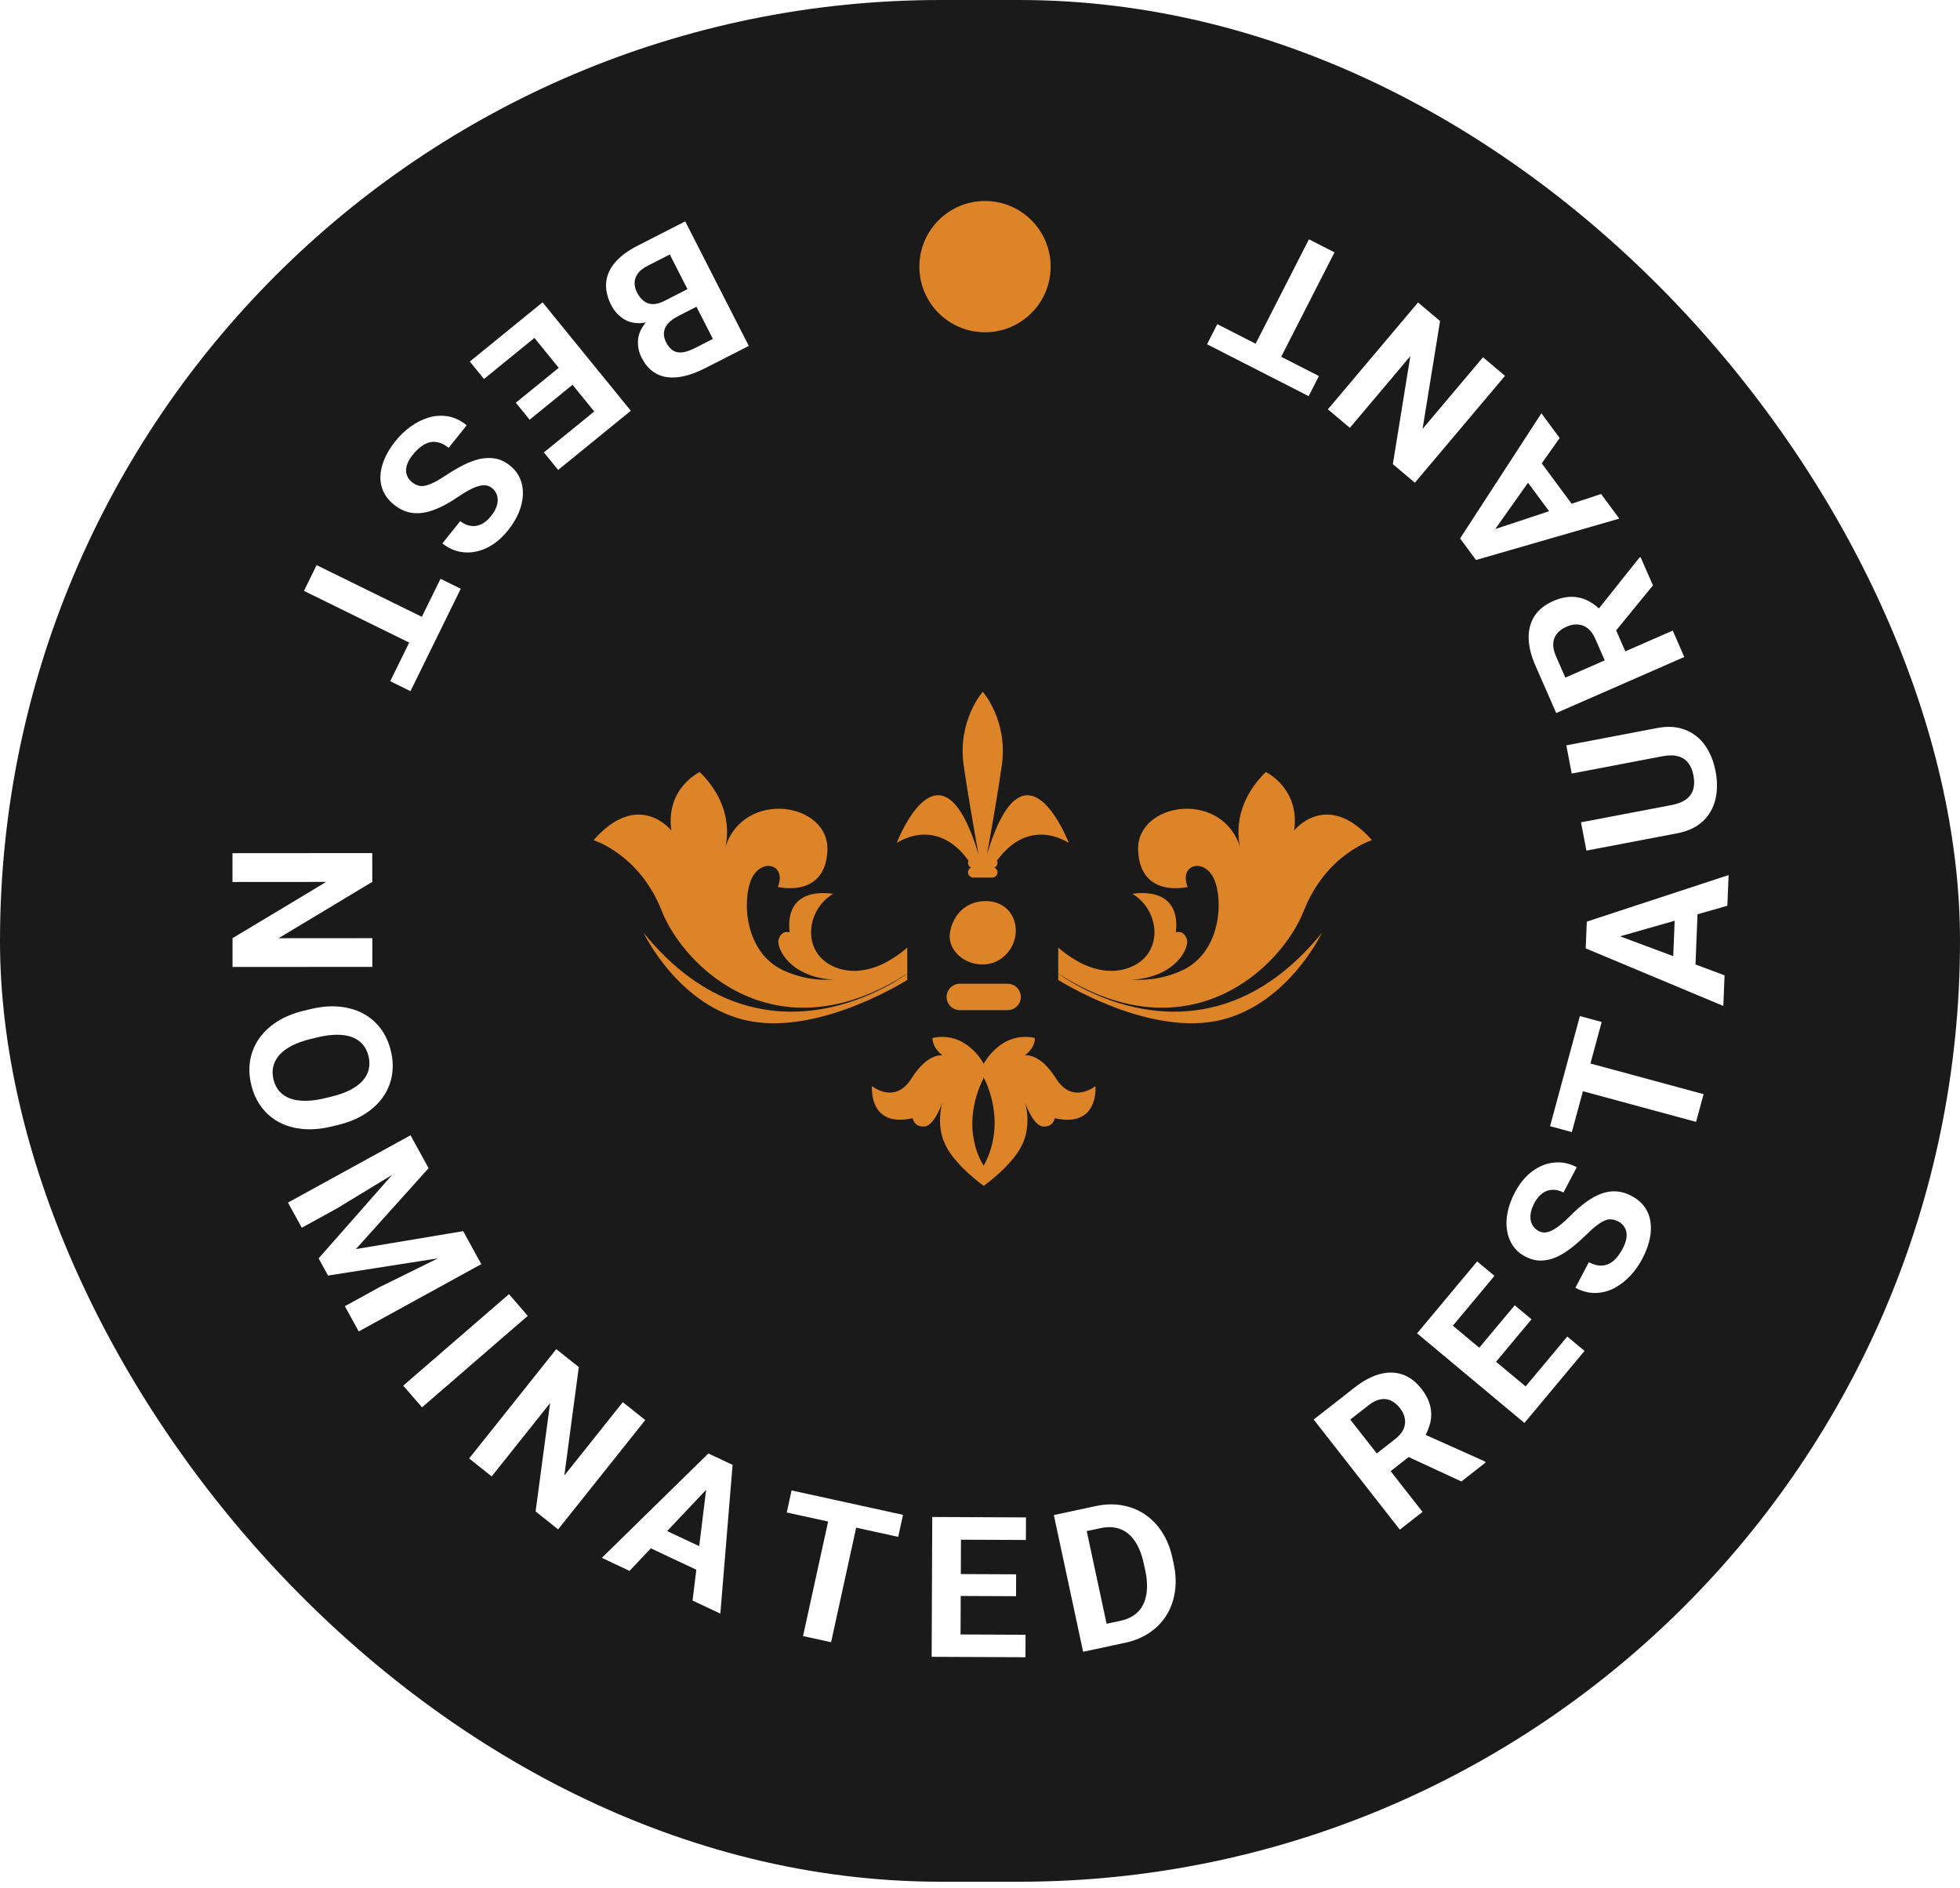 <svg width="190" height="183" viewBox="0 0 190 183" fill="none" xmlns="http://www.w3.org/2000/svg">
<g filter="url(#filter0_b_1_340)">
<rect width="190" height="182.4" rx="91.2" fill="#1A1A1A"/>
<path d="M64.404 29.169L67.505 27.586L68.393 29.285L65.79 30.614C65.331 30.848 64.985 31.098 64.751 31.364C64.521 31.635 64.391 31.921 64.363 32.221C64.332 32.529 64.402 32.849 64.571 33.18C64.763 33.556 64.99 33.824 65.252 33.982C65.509 34.144 65.813 34.201 66.165 34.154C66.512 34.109 66.917 33.968 67.382 33.731L69.106 32.851L63.938 22.728L66.425 21.459L72.588 33.529L68.376 35.679C67.674 36.038 67.013 36.292 66.393 36.441C65.767 36.594 65.191 36.633 64.666 36.56C64.141 36.487 63.67 36.295 63.254 35.985C62.841 35.68 62.49 35.246 62.203 34.682C61.949 34.185 61.828 33.668 61.84 33.133C61.846 32.6 62.022 32.078 62.368 31.567C62.708 31.059 63.255 30.595 64.009 30.175L64.404 29.169ZM61.807 23.816L65.48 21.941L65.5 24.376L62.798 25.756C62.361 25.979 62.04 26.23 61.834 26.509C61.631 26.794 61.525 27.092 61.517 27.403C61.508 27.714 61.584 28.027 61.745 28.342C61.926 28.695 62.143 28.971 62.398 29.169C62.646 29.369 62.936 29.473 63.266 29.478C63.599 29.489 63.979 29.386 64.404 29.169L66.8 27.945L67.655 29.662L64.671 31.186L63.756 30.806C63.027 31.192 62.369 31.364 61.783 31.322C61.194 31.288 60.689 31.111 60.267 30.79C59.84 30.471 59.502 30.069 59.254 29.582C58.859 28.809 58.694 28.07 58.761 27.368C58.83 26.671 59.123 26.023 59.639 25.425C60.151 24.829 60.873 24.293 61.807 23.816Z" fill="white"/>
<path d="M46.917 36.736L45.542 35.047L51.137 30.493L52.512 32.182L46.917 36.736ZM58.985 41.58L50.43 31.069L52.596 29.306L61.151 39.817L58.985 41.58ZM51.342 40.683L50.003 39.037L54.868 35.077L56.208 36.723L51.342 40.683ZM54.105 45.552L52.724 43.855L58.312 39.308L59.693 41.004L54.105 45.552Z" fill="white"/>
<path d="M39.928 46.732C40.117 46.884 40.309 46.99 40.506 47.053C40.703 47.124 40.925 47.135 41.172 47.086C41.423 47.041 41.72 46.934 42.063 46.764C42.407 46.593 42.819 46.348 43.3 46.026C43.84 45.671 44.379 45.356 44.919 45.081C45.454 44.81 45.982 44.614 46.503 44.491C47.024 44.376 47.533 44.363 48.028 44.45C48.519 44.542 48.992 44.77 49.447 45.136C49.887 45.489 50.209 45.906 50.411 46.388C50.619 46.872 50.711 47.392 50.688 47.946C50.669 48.505 50.54 49.077 50.299 49.664C50.055 50.256 49.703 50.837 49.245 51.408C48.62 52.187 47.933 52.754 47.186 53.109C46.44 53.465 45.694 53.606 44.948 53.533C44.199 53.465 43.51 53.178 42.881 52.673L44.618 50.51C44.928 50.759 45.251 50.911 45.588 50.967C45.926 51.031 46.268 50.987 46.613 50.835C46.955 50.687 47.283 50.417 47.598 50.025C47.901 49.648 48.095 49.287 48.181 48.942C48.272 48.601 48.271 48.29 48.178 48.009C48.091 47.731 47.928 47.498 47.691 47.307C47.512 47.163 47.315 47.077 47.1 47.047C46.881 47.023 46.637 47.049 46.367 47.127C46.097 47.205 45.802 47.33 45.481 47.502C45.16 47.674 44.808 47.889 44.426 48.147C43.789 48.583 43.188 48.932 42.62 49.192C42.049 49.458 41.509 49.629 41.001 49.707C40.493 49.784 40.007 49.76 39.543 49.634C39.079 49.509 38.63 49.271 38.194 48.921C37.734 48.552 37.395 48.132 37.176 47.662C36.957 47.191 36.857 46.686 36.878 46.145C36.898 45.604 37.031 45.047 37.277 44.473C37.524 43.898 37.88 43.321 38.346 42.74C38.766 42.218 39.247 41.757 39.791 41.357C40.339 40.962 40.92 40.669 41.535 40.478C42.146 40.292 42.768 40.251 43.402 40.354C44.036 40.456 44.65 40.747 45.245 41.225L43.491 43.409C43.162 43.145 42.843 42.973 42.534 42.892C42.225 42.811 41.926 42.806 41.639 42.877C41.347 42.953 41.066 43.094 40.797 43.3C40.525 43.511 40.264 43.771 40.016 44.081C39.712 44.458 39.517 44.81 39.429 45.138C39.337 45.47 39.339 45.77 39.435 46.038C39.526 46.31 39.691 46.542 39.928 46.732Z" fill="white"/>
<path d="M41.629 63.252L29.465 57.276L30.692 54.778L42.856 60.754L41.629 63.252ZM39.791 66.995L37.827 66.03L42.703 56.105L44.666 57.069L39.791 66.995Z" fill="white"/>
<path d="M36.095 93.721L22.542 93.731L22.54 90.939L31.621 85.486L22.536 85.493L22.534 82.701L36.087 82.691L36.089 85.483L26.999 90.945L36.093 90.938L36.095 93.721Z" fill="white"/>
<path d="M32.792 109.038L32.168 109.189C31.167 109.433 30.236 109.515 29.374 109.437C28.512 109.359 27.74 109.141 27.059 108.782C26.385 108.423 25.816 107.935 25.354 107.319C24.893 106.71 24.561 105.989 24.359 105.157C24.158 104.33 24.122 103.538 24.251 102.779C24.381 102.025 24.663 101.331 25.096 100.696C25.535 100.059 26.119 99.505 26.848 99.035C27.578 98.57 28.443 98.216 29.444 97.973L30.069 97.822C31.076 97.577 32.007 97.495 32.863 97.574C33.725 97.652 34.496 97.87 35.177 98.229C35.859 98.593 36.431 99.08 36.892 99.69C37.354 100.305 37.686 101.026 37.887 101.852C38.089 102.685 38.125 103.477 37.995 104.23C37.866 104.99 37.581 105.685 37.141 106.315C36.702 106.952 36.117 107.503 35.387 107.967C34.664 108.436 33.799 108.793 32.792 109.038ZM31.503 106.449L32.145 106.293C32.844 106.123 33.444 105.91 33.944 105.655C34.444 105.399 34.845 105.104 35.146 104.769C35.448 104.434 35.646 104.066 35.741 103.667C35.841 103.265 35.836 102.836 35.725 102.377C35.613 101.919 35.421 101.535 35.148 101.224C34.882 100.918 34.538 100.686 34.116 100.527C33.696 100.373 33.205 100.298 32.644 100.3C32.082 100.302 31.452 100.388 30.752 100.558L30.11 100.714C29.416 100.882 28.817 101.095 28.311 101.352C27.811 101.607 27.407 101.904 27.099 102.24C26.797 102.575 26.596 102.943 26.496 103.345C26.395 103.746 26.401 104.175 26.512 104.634C26.623 105.092 26.815 105.476 27.089 105.787C27.362 106.097 27.709 106.329 28.129 106.482C28.556 106.634 29.05 106.709 29.611 106.707C30.179 106.703 30.809 106.617 31.503 106.449Z" fill="white"/>
<path d="M40.409 111.163L41.547 113.235L34.5 121.076L44.898 119.339L46.036 121.411L31.799 123.642L30.886 121.977L40.409 111.163ZM39.796 110.045L40.929 112.109L32.633 117.153L29.255 119.007L27.916 116.568L39.796 110.045ZM45.516 120.465L46.654 122.537L34.774 129.06L33.43 126.612L36.808 124.757L45.516 120.465Z" fill="white"/>
<path d="M51.16 127.55L40.911 136.417L39.09 134.312L49.339 125.445L51.16 127.55Z" fill="white"/>
<path d="M62.551 137.648L54.104 148.247L51.92 146.506L53.324 136.008L47.662 143.113L45.478 141.372L53.925 130.774L56.109 132.514L54.706 143.025L60.374 135.914L62.551 137.648Z" fill="white"/>
<path d="M69.146 143.674L61.028 152.27L58.341 151.006L68.668 140.887L70.377 141.692L69.146 143.674ZM67.134 155.144L68.574 143.404L69.291 141.18L71.017 141.993L69.829 156.412L67.134 155.144ZM69.13 150.507L68.199 152.487L61.722 149.439L62.653 147.46L69.13 150.507Z" fill="white"/>
<path d="M83.463 145.944L80.565 159.183L77.846 158.588L80.744 145.349L83.463 145.944ZM87.537 146.836L87.069 148.972L76.267 146.608L76.734 144.471L87.537 146.836Z" fill="white"/>
<path d="M99.416 158.461L99.407 160.639L92.193 160.607L92.202 158.429L99.416 158.461ZM93.165 147.058L93.105 160.611L90.313 160.599L90.372 147.046L93.165 147.058ZM98.502 152.602L98.493 154.724L92.219 154.696L92.228 152.574L98.502 152.602ZM99.457 147.086L99.447 149.273L92.243 149.242L92.252 147.054L99.457 147.086Z" fill="white"/>
<path d="M109.066 159.239L106.181 159.857L105.743 157.723L108.61 157.109C109.326 156.955 109.895 156.665 110.318 156.238C110.739 155.805 111.007 155.25 111.122 154.571C111.243 153.892 111.208 153.109 111.019 152.223L110.88 151.577C110.734 150.897 110.534 150.315 110.277 149.831C110.027 149.345 109.725 148.956 109.371 148.664C109.016 148.372 108.617 148.181 108.172 148.092C107.727 147.997 107.24 148.007 106.712 148.12L103.745 148.756L103.287 146.617L106.254 145.981C107.14 145.791 107.982 145.769 108.781 145.915C109.585 146.054 110.317 146.344 110.977 146.787C111.637 147.229 112.195 147.808 112.653 148.522C113.115 149.229 113.448 150.056 113.651 151.002L113.786 151.63C113.987 152.571 114.022 153.461 113.891 154.302C113.767 155.141 113.494 155.897 113.074 156.571C112.658 157.238 112.11 157.803 111.428 158.266C110.752 158.722 109.964 159.046 109.066 159.239ZM104.889 146.273L107.728 159.525L104.998 160.111L102.158 146.859L104.889 146.273Z" fill="white"/>
<path d="M127.346 137.6L131.326 134.485C132.143 133.846 132.939 133.42 133.717 133.205C134.5 132.987 135.237 132.993 135.93 133.223C136.622 133.453 137.242 133.918 137.789 134.617C138.236 135.188 138.523 135.756 138.649 136.319C138.775 136.874 138.77 137.426 138.632 137.975C138.496 138.515 138.256 139.05 137.913 139.578L137.504 140.49L134.044 143.198L132.687 141.494L135.26 139.48C135.646 139.178 135.912 138.859 136.059 138.523C136.206 138.188 136.248 137.848 136.183 137.504C136.124 137.157 135.968 136.821 135.716 136.499C135.448 136.157 135.153 135.911 134.831 135.761C134.509 135.611 134.167 135.572 133.805 135.643C133.442 135.713 133.066 135.902 132.675 136.208L130.893 137.602L137.898 146.552L135.699 148.273L127.346 137.6ZM141.666 143.603L135.509 140.751L137.821 138.917L143.939 141.659L144.019 141.761L141.666 143.603Z" fill="white"/>
<path d="M151.931 129.553L153.603 130.949L148.98 136.487L147.308 135.091L151.931 129.553ZM139.161 127.101L149.565 135.787L147.775 137.93L137.371 129.245L139.161 127.101ZM146.834 126.523L148.463 127.883L144.443 132.699L142.813 131.339L146.834 126.523ZM143.193 122.271L144.872 123.673L140.255 129.203L138.576 127.802L143.193 122.271Z" fill="white"/>
<path d="M156.884 118.407C156.67 118.294 156.461 118.226 156.256 118.202C156.048 118.17 155.828 118.202 155.596 118.297C155.358 118.389 155.087 118.551 154.782 118.784C154.477 119.016 154.12 119.336 153.709 119.744C153.247 120.195 152.777 120.607 152.3 120.98C151.826 121.348 151.346 121.642 150.858 121.862C150.368 122.074 149.871 122.184 149.369 122.193C148.869 122.197 148.361 122.062 147.845 121.791C147.345 121.528 146.95 121.179 146.659 120.746C146.363 120.309 146.174 119.817 146.091 119.268C146.002 118.717 146.02 118.13 146.144 117.508C146.271 116.881 146.505 116.243 146.846 115.595C147.311 114.711 147.877 114.023 148.542 113.532C149.207 113.041 149.913 112.76 150.658 112.689C151.406 112.613 152.137 112.763 152.851 113.139L151.559 115.594C151.208 115.409 150.861 115.321 150.52 115.33C150.175 115.332 149.848 115.44 149.539 115.655C149.232 115.866 148.961 116.193 148.727 116.638C148.502 117.066 148.38 117.458 148.361 117.813C148.337 118.165 148.397 118.47 148.542 118.728C148.681 118.984 148.885 119.182 149.154 119.324C149.357 119.431 149.567 119.478 149.784 119.466C150.003 119.449 150.238 119.376 150.488 119.248C150.738 119.12 151.004 118.941 151.286 118.711C151.568 118.481 151.873 118.202 152.199 117.876C152.74 117.327 153.265 116.87 153.772 116.506C154.282 116.136 154.779 115.865 155.263 115.692C155.747 115.519 156.228 115.449 156.708 115.484C157.187 115.519 157.674 115.667 158.168 115.927C158.69 116.202 159.103 116.549 159.408 116.969C159.713 117.389 159.907 117.866 159.99 118.401C160.074 118.936 160.049 119.508 159.917 120.119C159.785 120.73 159.546 121.365 159.199 122.024C158.887 122.617 158.502 123.161 158.045 123.657C157.582 124.149 157.067 124.548 156.5 124.853C155.936 125.152 155.333 125.311 154.691 125.331C154.05 125.351 153.391 125.183 152.716 124.828L154.021 122.348C154.394 122.545 154.74 122.654 155.059 122.674C155.378 122.695 155.672 122.642 155.941 122.518C156.213 122.387 156.461 122.195 156.686 121.942C156.913 121.683 157.119 121.378 157.304 121.026C157.53 120.598 157.654 120.215 157.678 119.877C157.705 119.533 157.645 119.239 157.501 118.994C157.359 118.744 157.153 118.549 156.884 118.407Z" fill="white"/>
<path d="M152.063 102.516L165.144 106.06L164.416 108.747L151.335 105.202L152.063 102.516ZM153.153 98.491L155.265 99.063L152.373 109.736L150.261 109.164L153.153 98.491Z" fill="white"/>
<path d="M156.099 90.405L167.176 94.541L167.056 97.508L153.718 91.93L153.794 90.042L156.099 90.405ZM167.448 87.798L156.073 91.037L153.745 91.242L153.822 89.335L167.568 84.822L167.448 87.798ZM162.4 87.762L164.586 87.85L164.298 95.002L162.112 94.914L162.4 87.762Z" fill="white"/>
<path d="M152.36 74.982L151.838 72.248L160.635 70.571C161.659 70.376 162.563 70.431 163.348 70.736C164.131 71.035 164.773 71.535 165.273 72.236C165.772 72.93 166.116 73.774 166.305 74.768C166.495 75.761 166.486 76.679 166.281 77.521C166.073 78.356 165.661 79.06 165.044 79.633C164.425 80.199 163.604 80.58 162.58 80.775L153.784 82.452L153.261 79.709L162.057 78.032C162.654 77.918 163.124 77.731 163.466 77.47C163.808 77.209 164.033 76.885 164.143 76.497C164.251 76.104 164.259 75.663 164.166 75.176C164.07 74.676 163.901 74.269 163.658 73.955C163.414 73.635 163.086 73.42 162.673 73.309C162.259 73.192 161.753 73.191 161.156 73.305L152.36 74.982Z" fill="white"/>
<path d="M150.858 69.119L148.831 64.489C148.415 63.539 148.2 62.661 148.186 61.855C148.169 61.042 148.358 60.33 148.754 59.716C149.149 59.103 149.753 58.618 150.566 58.262C151.231 57.971 151.852 57.835 152.429 57.853C152.998 57.868 153.531 58.011 154.029 58.281C154.518 58.547 154.976 58.912 155.403 59.376L156.184 59.999L157.946 64.024L155.958 64.915L154.647 61.922C154.451 61.473 154.208 61.135 153.92 60.909C153.631 60.683 153.312 60.559 152.963 60.535C152.612 60.506 152.249 60.574 151.873 60.738C151.476 60.912 151.164 61.137 150.939 61.411C150.714 61.686 150.59 62.008 150.569 62.376C150.547 62.745 150.636 63.156 150.835 63.611L151.742 65.683L162.153 61.125L163.273 63.683L150.858 69.119ZM160.235 56.742L155.94 61.996L154.74 59.3L158.917 54.057L159.036 54.005L160.235 56.742Z" fill="white"/>
<path d="M143.982 51.602L155.207 47.883L156.973 50.27L143.082 54.282L141.959 52.763L143.982 51.602ZM151.193 42.458L144.359 52.111L142.673 53.728L141.538 52.194L149.421 40.063L151.193 42.458ZM147.237 45.593L148.995 44.292L153.253 50.046L151.494 51.347L147.237 45.593Z" fill="white"/>
<path d="M128.724 39.678L137.463 29.319L139.598 31.119L137.902 41.575L143.76 34.631L145.894 36.431L137.155 46.791L135.021 44.99L136.715 34.522L130.852 41.473L128.724 39.678Z" fill="white"/>
<path d="M120.723 35.266L126.886 23.196L129.365 24.461L123.202 36.532L120.723 35.266ZM117.009 33.37L118.004 31.422L127.853 36.45L126.858 38.398L117.009 33.37Z" fill="white"/>
<circle cx="95.486" cy="25.846" r="6.363" fill="#DC8427"/>
<path d="M102.586 91.851C102.586 91.851 108.143 96.998 114.576 94.073C118.377 92.32 118.612 87.231 117.676 85.183C116.74 83.137 114.254 83.752 115.132 85.973C115.132 85.973 110.523 87.114 110.327 82.434C110.13 77.756 118.495 76.469 120.249 82.201C120.249 82.201 119.021 78.457 122.706 74.831C122.706 74.831 126.039 76.411 125.454 80.505C125.454 80.505 128.613 76.469 133 81.441C133 81.441 128.555 82.785 126.391 88.283C124.226 93.781 115.219 102.496 102.586 94.368V91.851" fill="#DC8427"/>
<path d="M103.668 92.687C103.668 92.687 106.74 95.069 109.78 93.665C112.822 92.261 112.413 88.225 109.78 86.645C109.78 86.645 114.518 85.685 113.992 90.377C113.992 90.377 114.723 90.089 115.052 91.032C115.381 91.975 113.407 96.18 106.154 94.659L103.668 92.687" fill="#DC8427"/>
<path d="M102.586 94.368C102.586 94.368 116.389 104.893 128.146 90.419C128.146 90.419 124.695 97.7 117.793 98.987C110.892 100.273 102.586 94.987 102.586 94.987V94.368" fill="#DC8427"/>
<path d="M87.949 91.851C87.949 91.851 82.393 96.998 75.959 94.073C72.157 92.32 71.923 87.231 72.859 85.183C73.796 83.137 76.281 83.752 75.403 85.973C75.403 85.973 80.012 87.114 80.208 82.434C80.404 77.756 72.04 76.469 70.286 82.201C70.286 82.201 71.514 78.457 67.829 74.831C67.829 74.831 64.495 76.411 65.08 80.505C65.08 80.505 61.921 76.469 57.535 81.441C57.535 81.441 61.98 82.785 64.145 88.283C66.309 93.781 75.315 102.496 87.949 94.368V91.851" fill="#DC8427"/>
<path d="M86.868 92.687C86.868 92.687 83.796 95.069 80.755 93.665C77.714 92.261 78.123 88.225 80.755 86.645C80.755 86.645 76.017 85.685 76.544 90.377C76.544 90.377 75.812 90.089 75.484 91.032C75.154 91.975 77.128 96.18 84.382 94.659L86.868 92.687" fill="#DC8427"/>
<path d="M87.949 94.368C87.949 94.368 74.145 104.893 62.389 90.419C62.389 90.419 65.839 97.7 72.741 98.987C79.643 100.273 87.949 94.987 87.949 94.987V94.368" fill="#DC8427"/>
<path d="M97.679 95.356H93.042C92.338 95.356 91.761 95.931 91.761 96.636C91.761 97.339 92.338 97.916 93.042 97.916H97.679C98.383 97.916 98.96 97.339 98.96 96.636C98.96 95.931 98.383 95.356 97.679 95.356Z" fill="#DC8427"/>
<path d="M94.803 87.418C94.803 87.418 92.634 87.7 92.112 90.267C91.591 92.833 95.281 94.637 97.406 92.632C99.531 90.626 98.376 86.778 94.803 87.418Z" fill="#DC8427"/>
<path d="M95.683 82.788C96.115 80.391 96.776 76.629 97.123 74.135C97.724 69.838 95.271 67.056 95.267 67.052C95.263 67.056 92.811 69.838 93.412 74.135C93.759 76.629 94.419 80.391 94.851 82.788C91.163 70.629 86.932 81.695 86.932 81.695C89.722 80.068 92.233 81.091 93.886 83.426C93.855 83.491 93.836 83.562 93.836 83.639C93.836 83.844 93.96 84.02 94.137 84.1C93.96 84.178 93.836 84.355 93.836 84.56C93.836 84.838 94.064 85.065 94.342 85.065H95.267H96.193C96.471 85.065 96.698 84.838 96.698 84.56C96.698 84.355 96.575 84.178 96.398 84.1C96.575 84.02 96.698 83.844 96.698 83.639C96.698 83.562 96.679 83.491 96.649 83.426C98.302 81.091 100.813 80.068 103.602 81.695C103.602 81.695 99.371 70.629 95.683 82.788" fill="#DC8427"/>
<path d="M95.361 112.993C95.361 112.993 92.872 109.517 95.361 104.462C95.361 104.462 97.738 108.632 95.361 112.993ZM106.192 105.274C106.192 105.274 103.981 107.108 102.373 104.545C100.764 101.981 99.345 102.309 99.345 102.309C100.419 101.479 100.324 100.612 100.324 100.612C97.019 99.895 95.361 103.112 95.361 103.112C95.361 103.112 93.703 99.895 90.398 100.612C90.398 100.612 90.303 101.479 91.378 102.309C91.378 102.309 89.96 101.981 88.35 104.545C86.741 107.108 84.53 105.274 84.53 105.274C84.53 105.274 84.153 109.369 88.476 108.39C88.476 108.39 88.601 109.268 89.607 109.193C90.612 109.12 91.365 106.832 91.365 106.832C91.365 106.832 90.662 108.942 91.642 110.977C92.622 113.014 95.361 114.948 95.361 114.948C95.361 114.948 98.1 113.014 99.08 110.977C100.062 108.942 99.358 106.832 99.358 106.832C99.358 106.832 100.111 109.12 101.116 109.193C102.122 109.268 102.248 108.39 102.248 108.39C106.569 109.369 106.192 105.274 106.192 105.274" fill="#DC8427"/>
</g>
<defs>
<filter id="filter0_b_1_340" x="-30.4" y="-30.4" width="250.8" height="243.2" filterUnits="userSpaceOnUse" color-interpolation-filters="sRGB">
<feFlood flood-opacity="0" result="BackgroundImageFix"/>
<feGaussianBlur in="BackgroundImageFix" stdDeviation="15.2"/>
<feComposite in2="SourceAlpha" operator="in" result="effect1_backgroundBlur_1_340"/>
<feBlend mode="normal" in="SourceGraphic" in2="effect1_backgroundBlur_1_340" result="shape"/>
</filter>
</defs>
</svg>
